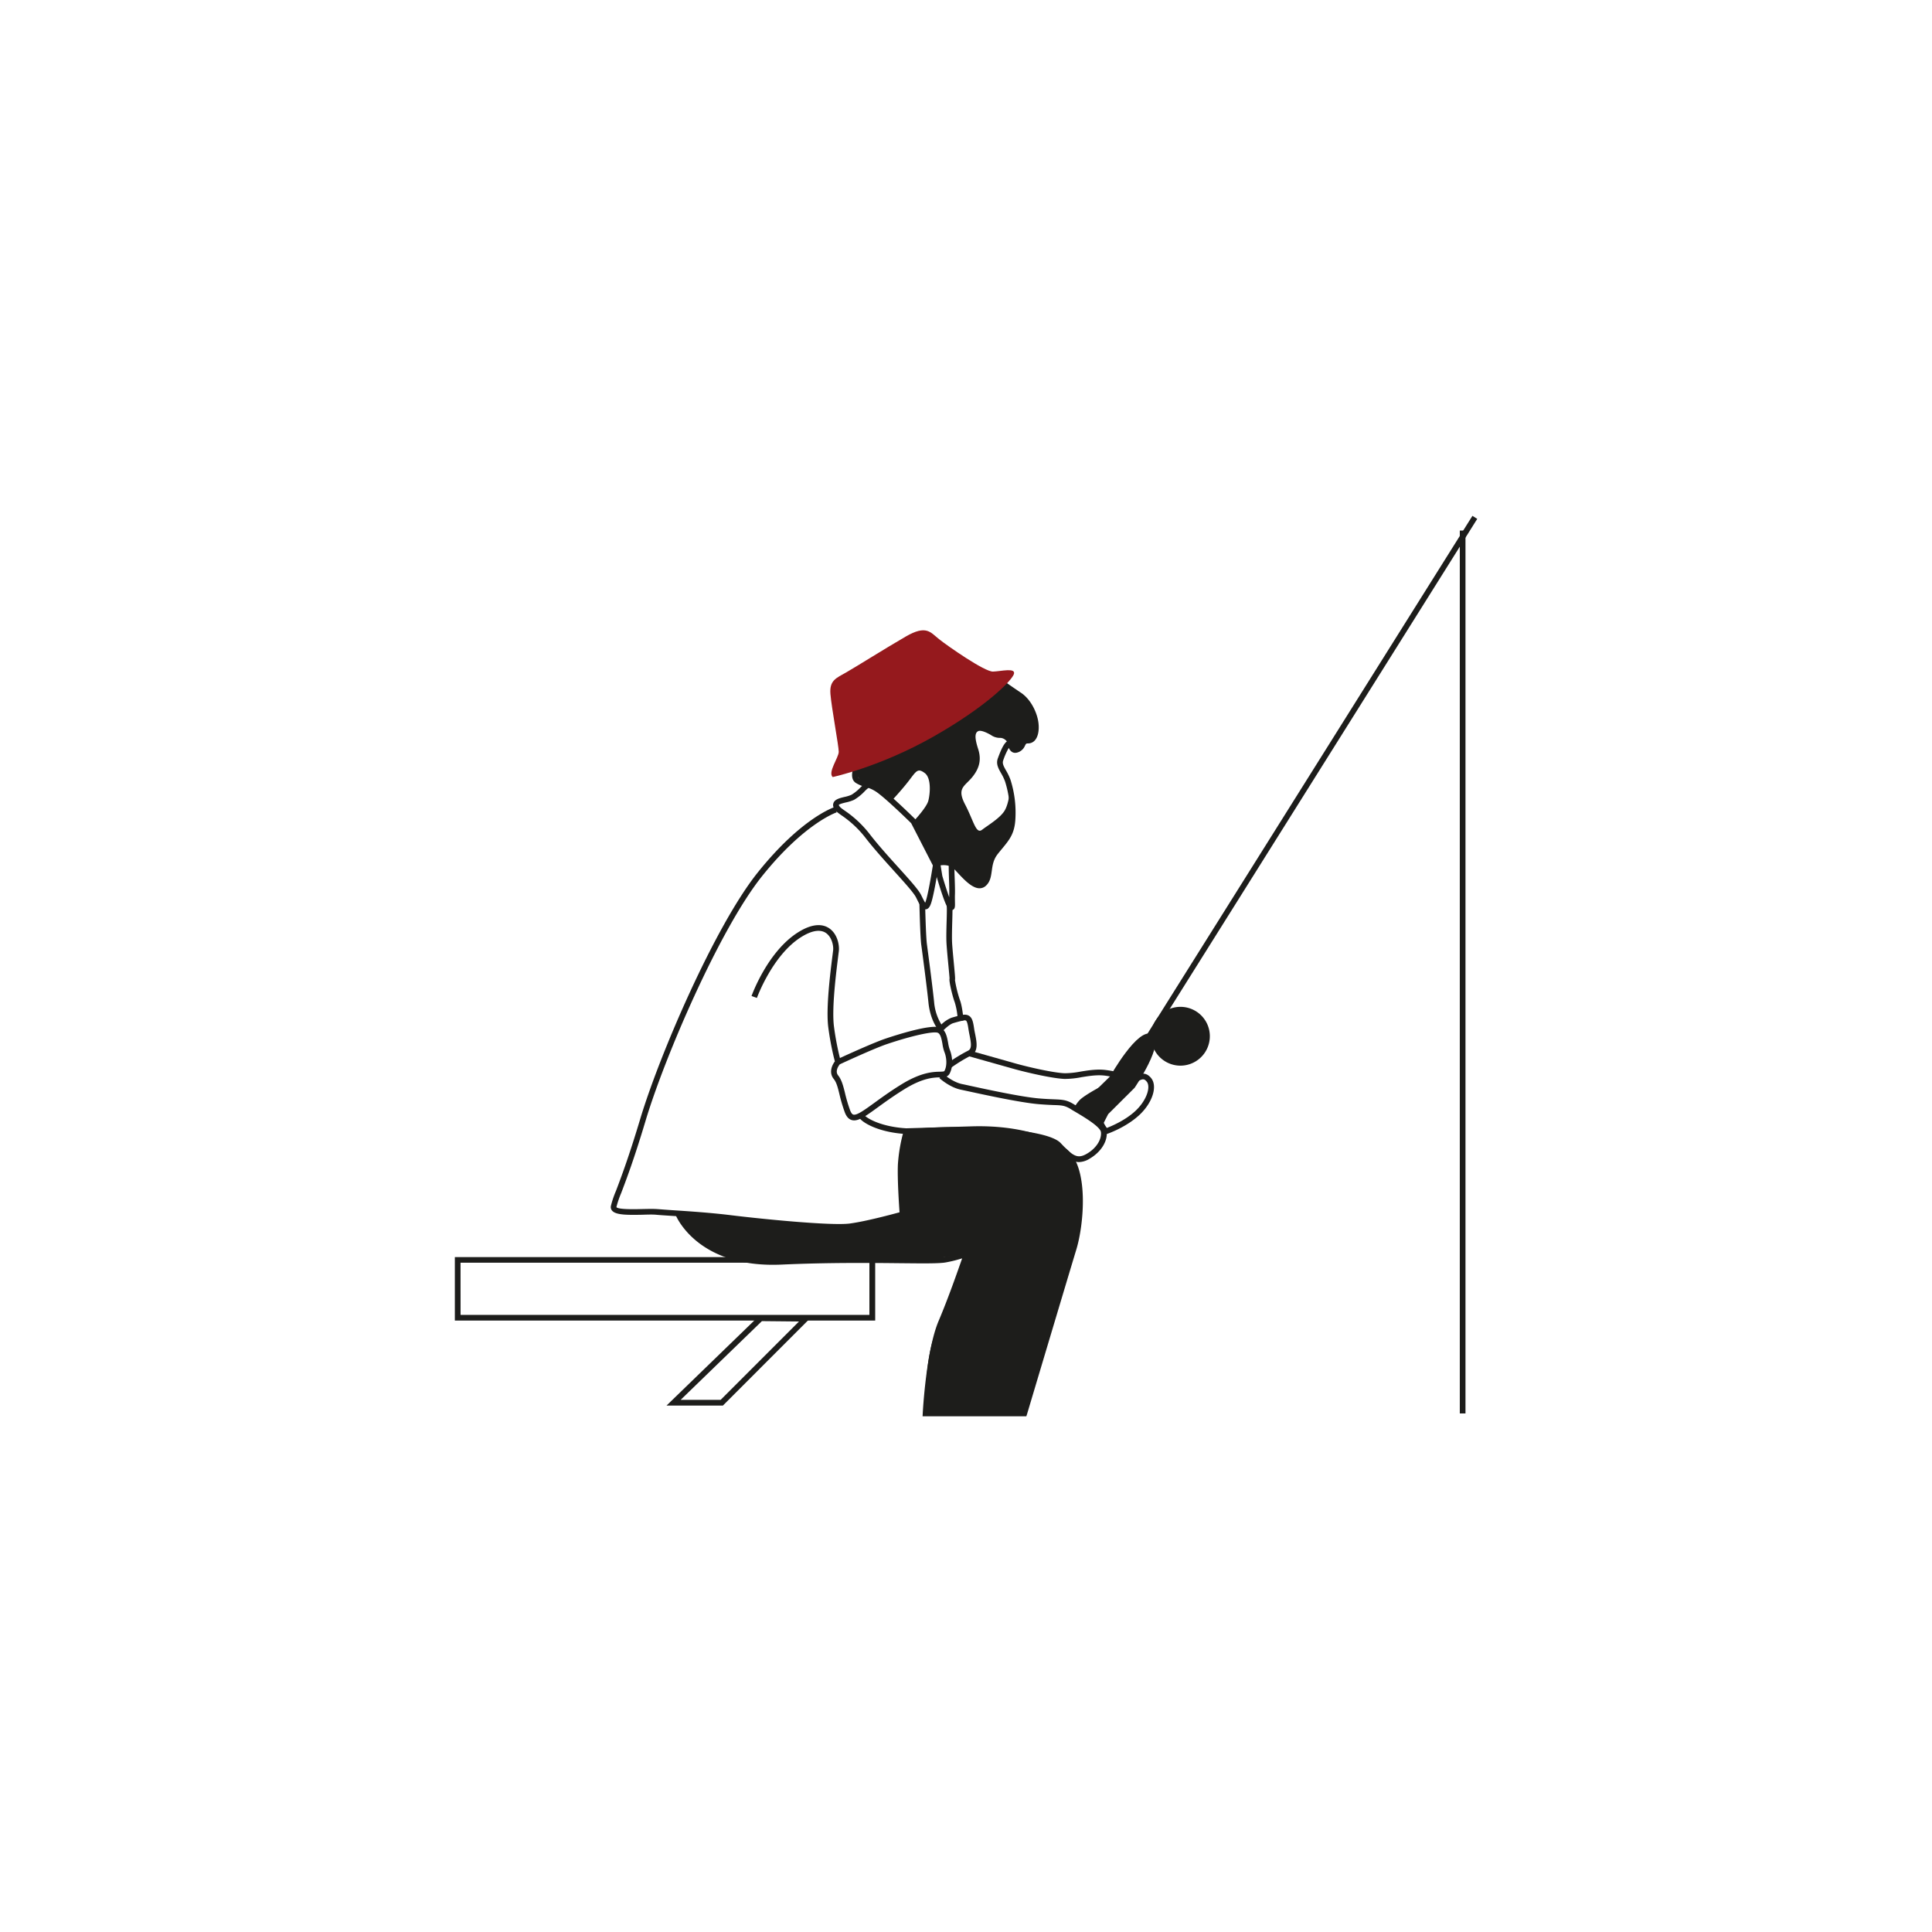 <?xml version="1.0" encoding="UTF-8"?> <svg xmlns="http://www.w3.org/2000/svg" id="Слой_1" data-name="Слой 1" viewBox="0 0 1000 1000"><defs><style>.cls-1{fill:#1d1d1b;}.cls-2{fill:#95191d;}.cls-3{fill:none;}</style></defs><path class="cls-1" d="M507,459.77c-3.86,0-8.11-4.58-11.42-8.14-.54-.58-1.07-1.15-1.57-1.67-3.56-3.71-9.38-1.54-9.44-1.52l-1.23.47-11.72-22.83c-1.43-1.41-11.6-11.32-16.71-15.23a18.58,18.58,0,0,0-7.09-3.55,17.8,17.8,0,0,1-4.75-2c-4.91-3,.45-12.49,1.57-14.35l.21-.34L518,351.3l.75.54s4.71,3.39,9.67,6.7c5.3,3.53,8.41,10.47,9.06,15.43.51,3.9-.16,7.33-1.79,9.19a4.66,4.66,0,0,1-3.6,1.63c-1,0-1.06.21-1.57,1.2a6.09,6.09,0,0,1-3.53,3.38c-2.9,1.07-4.23-.94-4.85-2.26a34.71,34.71,0,0,0-2.87,6.44c-.57,1.55.1,2.87,1.45,5.25a28.6,28.6,0,0,1,2.3,4.79,56.15,56.15,0,0,1,2.5,21c-.5,7-3.14,10.2-6.79,14.62-.72.87-1.49,1.8-2.3,2.83-2.28,2.89-2.69,5.86-3.09,8.73s-.78,5.64-3.06,7.71A4.79,4.79,0,0,1,507,459.77Zm-18.52-14.94a10.25,10.25,0,0,1,7.65,3.09c.52.53,1.05,1.11,1.61,1.71,3.44,3.71,8.16,8.78,10.55,6.63,1.49-1.35,1.77-3.37,2.12-5.94.41-2.95.92-6.63,3.69-10.15.83-1.05,1.61-2,2.35-2.88,3.55-4.3,5.69-6.89,6.13-13a53.05,53.05,0,0,0-2.36-19.79,25.25,25.25,0,0,0-2.07-4.3c-1.4-2.48-2.73-4.81-1.66-7.72,1.57-4.26,2.88-7.19,4.53-8.64a2,2,0,0,1,1.79-.51c1,.24,1.43,1.18,1.78,2,.62,1.51.76,1.46,1.38,1.23a3.19,3.19,0,0,0,1.92-1.95,4.23,4.23,0,0,1,4.19-2.81,1.74,1.74,0,0,0,1.39-.63c1-1.18,1.46-3.94,1.08-6.87-.47-3.6-2.93-10.13-7.77-13.36-3.83-2.56-7.49-5.14-9-6.23L447,392.83c-2.11,3.64-4,8.94-2.34,10a14.92,14.92,0,0,0,4,1.65,21.58,21.58,0,0,1,8.06,4c5.61,4.3,16.68,15.18,17.14,15.64l.28.37,10.66,20.78A15.17,15.17,0,0,1,488.48,444.83Z"></path><path class="cls-1" d="M513,380.51s-4.86-3-6.73-2.05-1.69,3.92,0,9.16.93,9.72-3,14.58-8.22,5.61-3.73,14.21,5.6,15.51,8.78,13.08,9.54-6.17,11.78-10.09,2.71-11,2.71-11,3.53,18.62-2,25.64-8,9.56-9.1,17.54-8.47,7.48-12.09,2.12-9.85-8-12.72-7.32-4.51-2.56-6.41-6.27l-7.67-14.95s6.73-7.1,7.67-10.65,1.68-11.78-1.87-14.4-4.3-1.12-8,3.74-9.1,10.61-9.1,10.61-6.56-8.08-10.9-8.83c-8.07-1.4-8.52-6.41-6.92-10.75S517.88,353,517.88,353s15.9,7.94,17,16.76,1.9,12.37-1.3,13.17-4.12,4.28-7.11,5-4.49-3-4.49-3-1.5-3-4.3-3A8,8,0,0,1,513,380.51Z"></path><path class="cls-2" d="M431,402.2s24.49-5.23,52.15-20.94,40.95-29.35,41.69-32.53-6.54-1.3-10.84-1.12-23.55-13.27-28-16.82-6.54-7.48-17.2-1.31S443.29,345,438.05,348s-8.79,4.11-8.22,11.21,4.3,26.92,4.3,29.91S428.33,399.77,431,402.2Z"></path><path class="cls-3" d="M430.51,403.8l-.57-.52c-2.4-2.24-.53-6.32,1.13-9.93a16,16,0,0,0,1.58-4.24c0-1.3-.9-6.87-1.77-12.26-1-6.45-2.22-13.75-2.52-17.53-.58-7.32,2.95-9.28,7.43-11.76l1.53-.85c2.26-1.3,6.37-3.82,11.13-6.73,6.33-3.89,13.5-8.29,19.52-11.78,10.25-5.93,13.69-3,17.33.16.48.42,1,.85,1.52,1.27,6.1,4.83,23.51,16.51,27,16.51h.07c1,0,2.21-.19,3.42-.33,3.72-.44,6.94-.82,8.37.78a2.68,2.68,0,0,1,.55,2.48c-.9,3.79-14.25,17.49-42.4,33.47a207.61,207.61,0,0,1-52.58,21.1Zm47.16-76.09c-1.92,0-4.43.84-8.22,3-6,3.47-13.15,7.86-19.46,11.74-4.78,2.93-8.9,5.46-11.21,6.77l-1.57.88c-4.36,2.41-6.35,3.51-5.92,8.95.29,3.66,1.46,10.9,2.5,17.29,1.12,6.94,1.81,11.27,1.81,12.73s-.86,3.32-1.85,5.48c-.77,1.67-2.1,4.55-2,5.92A208.71,208.71,0,0,0,482.38,380c28.61-16.24,40.16-29.16,41-31.48-1-.33-4,0-5.67.23-1.29.16-2.56.31-3.65.35-5.36.12-26.87-15.44-29-17.14-.56-.45-1.1-.91-1.61-1.35C481.49,329,480,327.71,477.67,327.71Z"></path><path class="cls-1" d="M479,470.68c-1.78,0-2.8-2-4.44-5.35l-.39-.78c-1.21-2.44-5.87-7.58-11.25-13.54-4.75-5.26-10.14-11.21-14.57-16.87A54.1,54.1,0,0,0,435.54,422c-2-1.42-3.51-2.45-4.11-4.16a3.07,3.07,0,0,1,.13-2.57c.89-1.64,3.14-2.19,5.53-2.77a18.7,18.7,0,0,0,3.67-1.14,24.06,24.06,0,0,0,4.61-3.76c2.36-2.25,3.91-3.73,5.53-3.37l-.64,2.87a.58.58,0,0,0,.27,0,16.84,16.84,0,0,0-3.12,2.62,25.28,25.28,0,0,1-5.34,4.27,20.9,20.9,0,0,1-4.29,1.36c-1.18.29-3.37.82-3.63,1.31.35,1,1.43,1.77,3.08,2.92a56.44,56.44,0,0,1,13.38,12.74c4.38,5.58,9.72,11.5,14.44,16.71,5.76,6.38,10.31,11.41,11.71,14.2l.39.79c.56,1.13,1.22,2.46,1.72,3.23a12.94,12.94,0,0,0,.57-1.7c1.64-5.83,3.71-19.58,3.73-19.72l2.92.44c-.09.57-2.12,14.07-3.81,20.08-.7,2.49-1.5,4.17-3.1,4.32Z"></path><path class="cls-1" d="M492.51,471.11a2.36,2.36,0,0,1-1.69-.89c-1.57-1.65-4.68-11.88-5.95-16.2l-1.69-10.46,2.9-.47,1.66,10.28c1.12,3.79,2.49,8.05,3.58,11.05,0-.48,0-1,0-1.52.07-1.95,0-4.93-.12-7.81-.19-6-.23-8.71.21-9.86l2.75,1.06-1.37-.53,1.37.52c-.27.85-.12,5.39,0,8.71.1,2.94.2,6,.12,8-.06,1.5,0,2.82,0,3.87.06,2.31.09,3.59-1.16,4.1A1.58,1.58,0,0,1,492.51,471.11Z"></path><path class="cls-1" d="M442.11,579.91a4.35,4.35,0,0,1-1.3-.19c-1.57-.47-2.74-1.81-3.58-4.09a82.49,82.49,0,0,1-2.78-9.44c-.85-3.44-1.46-5.92-2.91-7.72-2.59-3.21-1-7,.59-9.11-.15-.54-.36-1.36-.62-2.43a149.46,149.46,0,0,1-2.77-15c-1.35-9.93,1.12-29.24,2.17-37.49l.31-2.51c.3-2.51-.74-7.15-3.92-9.15-3-1.87-7.39-1.07-12.76,2.34-14.72,9.33-22.69,31.19-22.77,31.41l-2.78-1c.34-.93,8.39-23,24-32.9,8.08-5.13,13.11-4.1,15.91-2.34,4.54,2.85,5.65,8.86,5.28,12l-.32,2.55c-1,8.13-3.47,27.17-2.17,36.71a147.29,147.29,0,0,0,2.71,14.69c.13.53.24,1,.35,1.39,4.55-2.1,17.58-8,23.47-10,5.55-1.87,24-7.82,28.53-5.7,2.81,1.32,3.44,4.81,4,7.88a19.26,19.26,0,0,0,.86,3.55c1.36,3.3,1.92,8.55-.06,12.28-1,1.93-2.85,2-5,2-3.32.08-8.87.21-18.56,6.21-5.55,3.44-10.07,6.72-13.71,9.36C448.71,577.25,445.05,579.91,442.11,579.91Zm-7.45-29c-.62.78-2.59,3.54-.83,5.73s2.57,5.19,3.48,8.85a78.72,78.72,0,0,0,2.68,9.13c.5,1.34,1.06,2.11,1.67,2.29,1.77.54,5.8-2.38,10.89-6.07,3.68-2.67,8.25-6,13.89-9.48,10.37-6.43,16.66-6.57,20-6.65,1.88-.05,2.25-.12,2.43-.46,1.46-2.76,1.08-7-.06-9.78a20.31,20.31,0,0,1-1-4.15c-.43-2.37-.92-5.06-2.35-5.73-2.16-1-13.49,1.48-26.34,5.82C452.72,542.56,437,549.81,434.66,550.9Z"></path><path class="cls-1" d="M487,534.66,486,533.49c-.19-.19-4.46-5-5.43-14.49-.8-7.84-2.56-21.14-3.4-27.54l-.34-2.52c-.56-4.32-.93-20.71-.95-21.4l2.95-.07c0,.17.38,16.92.92,21.09l.33,2.52c.85,6.41,2.61,19.74,3.42,27.62a26.27,26.27,0,0,0,3.76,11.56,16.17,16.17,0,0,1,5.21-3.47c1.25-.38,2.33-.67,3.11-.88a36,36,0,0,0-1.45-7.26c-.85-2.11-3.07-10.68-2.64-12.17,0-.45-.36-4.33-.69-7.76s-.71-7.51-.88-10.25c-.19-3-.06-7.69.06-11.83.09-3.17.19-7.12,0-7.83l2.63-1.28c.45.74.48,1.85.28,9.2-.11,4.07-.24,8.69-.07,11.56.17,2.71.55,6.63.88,10.15.68,7.11.76,8.27.59,8.86a63.73,63.73,0,0,0,2.54,10.26c1.19,3,1.76,9.07,1.78,9.33l.12,1.28-1.25.29s-1.79.42-4.18,1.15c-1.7.52-4.38,3-5.18,3.9Z"></path><path class="cls-1" d="M531.22,733.07H477.53l.08-1.55c.07-1.33,1.78-32.68,8.25-47.89,4.91-11.53,10-26.17,12.15-32.31a69.1,69.1,0,0,1-8.34,2.08c-3.38.65-11.57.56-24,.43-15.53-.16-36.8-.38-61.14.72-39.48,1.79-52.28-20.3-54.56-25.07l-2.09-.14c-3.59-.23-6.49-.42-8.33-.59-1.62-.16-4.21-.1-6.94,0-8.29.17-13.87.12-15.78-2.11a2.79,2.79,0,0,1-.65-2.37,49.51,49.51,0,0,1,2.63-7.83c2.45-6.45,6.56-17.24,12.55-37.2,10.11-33.7,38.83-100.17,60.83-127.62,22.64-28.26,39.33-33.73,40-33.95l.88,2.81c-.16.05-16.61,5.53-38.61,33-21.78,27.18-50.27,93.15-60.31,126.62-6,20.06-10.15,30.92-12.62,37.41a50,50,0,0,0-2.48,7.29c.9,1.29,9.39,1.11,13.47,1,2.82-.06,5.49-.11,7.28,0s4.69.36,8.24.59c8.33.55,19.75,1.29,30.31,2.6,15.23,1.88,51.85,5.57,61.51,4.3,8.21-1.09,21.73-4.71,25.74-5.81-.29-4.09-1.17-17.4-.85-24.76A83.41,83.41,0,0,1,467.86,585l.3-1,1.07,0s15.7-.46,33.64-1c20.69-.64,39.08,3.77,49.2,11.81,11.7,9.3,9,39,5,52.06-3.88,12.74-25.3,84.51-25.52,85.24Zm-50.57-3H529c2.68-9,21.59-72.29,25.21-84.2,4-13.21,6.13-40.85-4-48.89-9.6-7.63-27.27-11.8-47.27-11.18l-32.57,1a80.65,80.65,0,0,0-2.65,16c-.37,8.42.92,25.46.93,25.63l.09,1.2-1.16.32c-.7.2-17.41,4.91-27.31,6.22s-46.27-2.33-62.25-4.3c-8.32-1-17.21-1.71-24.67-2.22,3.39,6.23,16,23.51,51.05,21.91,24.42-1.11,45.74-.88,61.3-.72,11.78.12,20.3.21,23.38-.38a52.12,52.12,0,0,0,10.67-3l3.08-1.41-1.07,3.21c-.06.2-6.82,20.42-13.22,35.44C483.1,697.64,481.08,723.54,480.65,730.12Z"></path><path class="cls-1" d="M467.1,627.05V598.4l3.29-13s51.48-2.85,67.8,3.69,19.92,13.25,20.34,24.19S557,641.86,550,665.12s-19.87,66.47-19.87,66.47h-51S478,703.73,484.63,689s15.77-40.1,15.77-40.1-19.48,3.63-33.3,3.5-42.11.82-59.22.56-35.23-2.42-43-9.09c0,0-9.47-7.71-11.58-11.52s-.17-4.41,11.88-3.2,51.93,6.36,64.59,5.83a154.22,154.22,0,0,0,29.56-4.25,54.45,54.45,0,0,0,7.88-2.59Z"></path><path class="cls-1" d="M492.06,552.82l-1.73-2.39A83.35,83.35,0,0,1,501,543.87c2.1-1,1.72-3.69.84-8.09-.21-1-.41-2.06-.56-3.06-.24-1.6-.6-4-1.28-4.45-.25-.16-.88-.26-2.49.18l-.77-2.84c1.49-.41,3.4-.76,4.87.2,1.67,1.09,2.1,3.27,2.58,6.47.14,1,.34,2,.54,2.93.87,4.38,1.87,9.35-2.51,11.34A80.23,80.23,0,0,0,492.06,552.82Z"></path><path class="cls-1" d="M558.53,601.49c-4.08,0-7.36-3.21-11.63-7.79-5.73-6.13-45.23-8.51-68-6.83-20,1.49-31.78-5-34.05-8.19a2.06,2.06,0,0,1-.38-2.09l2.71,1.16a1.13,1.13,0,0,0,0-.84c1,1.84,11.79,8.48,31.48,7,20-1.49,63-.11,70.35,7.75,6.37,6.82,8.77,8.28,13.51,5.53,5.64-3.28,7.75-8.12,7.32-11.24-.38-2.82-9-7.93-13.13-10.38-.91-.54-1.74-1-2.44-1.47-3.09-1.9-4.59-2-9-2.13-1.95-.08-4.4-.18-7.7-.46-9.32-.79-27.52-4.74-36.27-6.64l-4-.86c-5.75-1.19-10.87-5.77-11.08-6l2-2.18c.05,0,4.75,4.24,9.7,5.27.9.18,2.28.48,4,.86,8.68,1.89,26.76,5.82,35.89,6.59,3.24.27,5.65.37,7.57.44,4.61.19,6.71.27,10.46,2.58l2.4,1.44c7.65,4.53,14,8.6,14.55,12.51.69,5-2.83,10.74-8.76,14.18A10.88,10.88,0,0,1,558.53,601.49Z"></path><path class="cls-1" d="M558.56,574.83l-2.64-1.3a18.16,18.16,0,0,1,3-4.22c1.94-1.93,7.56-5.2,11.79-7.41a60.54,60.54,0,0,1,9-3.48,51.17,51.17,0,0,0-7.32-1.61c-4.21-.62-8.54.08-12.72.76a45.32,45.32,0,0,1-8.56.88c-6.06-.19-19.66-3.27-27.14-5.41-7.15-2-22.75-6.41-22.76-6.41l.8-2.84s15.61,4.37,22.77,6.42c7.33,2.1,20.6,5.11,26.42,5.3a45.87,45.87,0,0,0,8-.84c4.2-.69,9-1.46,13.62-.77A43.86,43.86,0,0,1,585,557.26l3.47,1.74-3.75,1c-.08,0-8.31,2.23-12.67,4.51-5.16,2.7-9.71,5.53-11.06,6.89A14.94,14.94,0,0,0,558.56,574.83Z"></path><path class="cls-1" d="M571.79,587.33l-.64-.86c-4-5.45-3.25-6.86-2.95-7.39.11-.2.3-.57.54-1.06a56.42,56.42,0,0,1,6-9.94c3.08-3.73,5.5-6.68,9.88-9.23.5-.29,1-.58,1.43-.86,3.18-1.92,6.47-3.92,9.71-.06,3.57,4.25.76,13-6.26,19.4s-16.3,9.53-16.7,9.66Zm-.89-7.06a15.86,15.86,0,0,0,2,3.55c2.56-1,9.46-3.91,14.63-8.66,6.09-5.6,8.19-12.71,6-15.33-1.5-1.78-2.33-1.5-5.93.68l-1.48.89c-3.92,2.28-6.09,4.91-9.09,8.55a54.42,54.42,0,0,0-5.64,9.39Z"></path><path class="cls-1" d="M564.14,578.84l-7-5.26,4.51-3.82,13-12.7s14.34-25.62,21.61-21.73-9,27.72-9,27.72l-13.67,13.62-3.49,6.83Z"></path><rect class="cls-1" x="513.13" y="404.65" width="326.76" height="2.94" transform="translate(-27.06 763.32) rotate(-57.89)"></rect><circle class="cls-1" cx="611" cy="536.35" r="13.74"></circle><path class="cls-1" d="M611,551.58a15.22,15.22,0,1,1,14.21-20.67h0A15.24,15.24,0,0,1,611,551.58Zm0-27.49A12.27,12.27,0,1,0,622.46,532h0A12.3,12.3,0,0,0,611,524.09Z"></path><rect class="cls-1" x="755.59" y="274.62" width="2.94" height="456.97"></rect><path class="cls-1" d="M453,683.53H235.43V650.67H453Zm-214.61-2.95H450v-27H238.37Z"></path><path class="cls-1" d="M374.18,727.51H345l48.17-46.67,27.4.26Zm-21.89-2.94H373L413.56,684l-19.19-.19Z"></path></svg> 